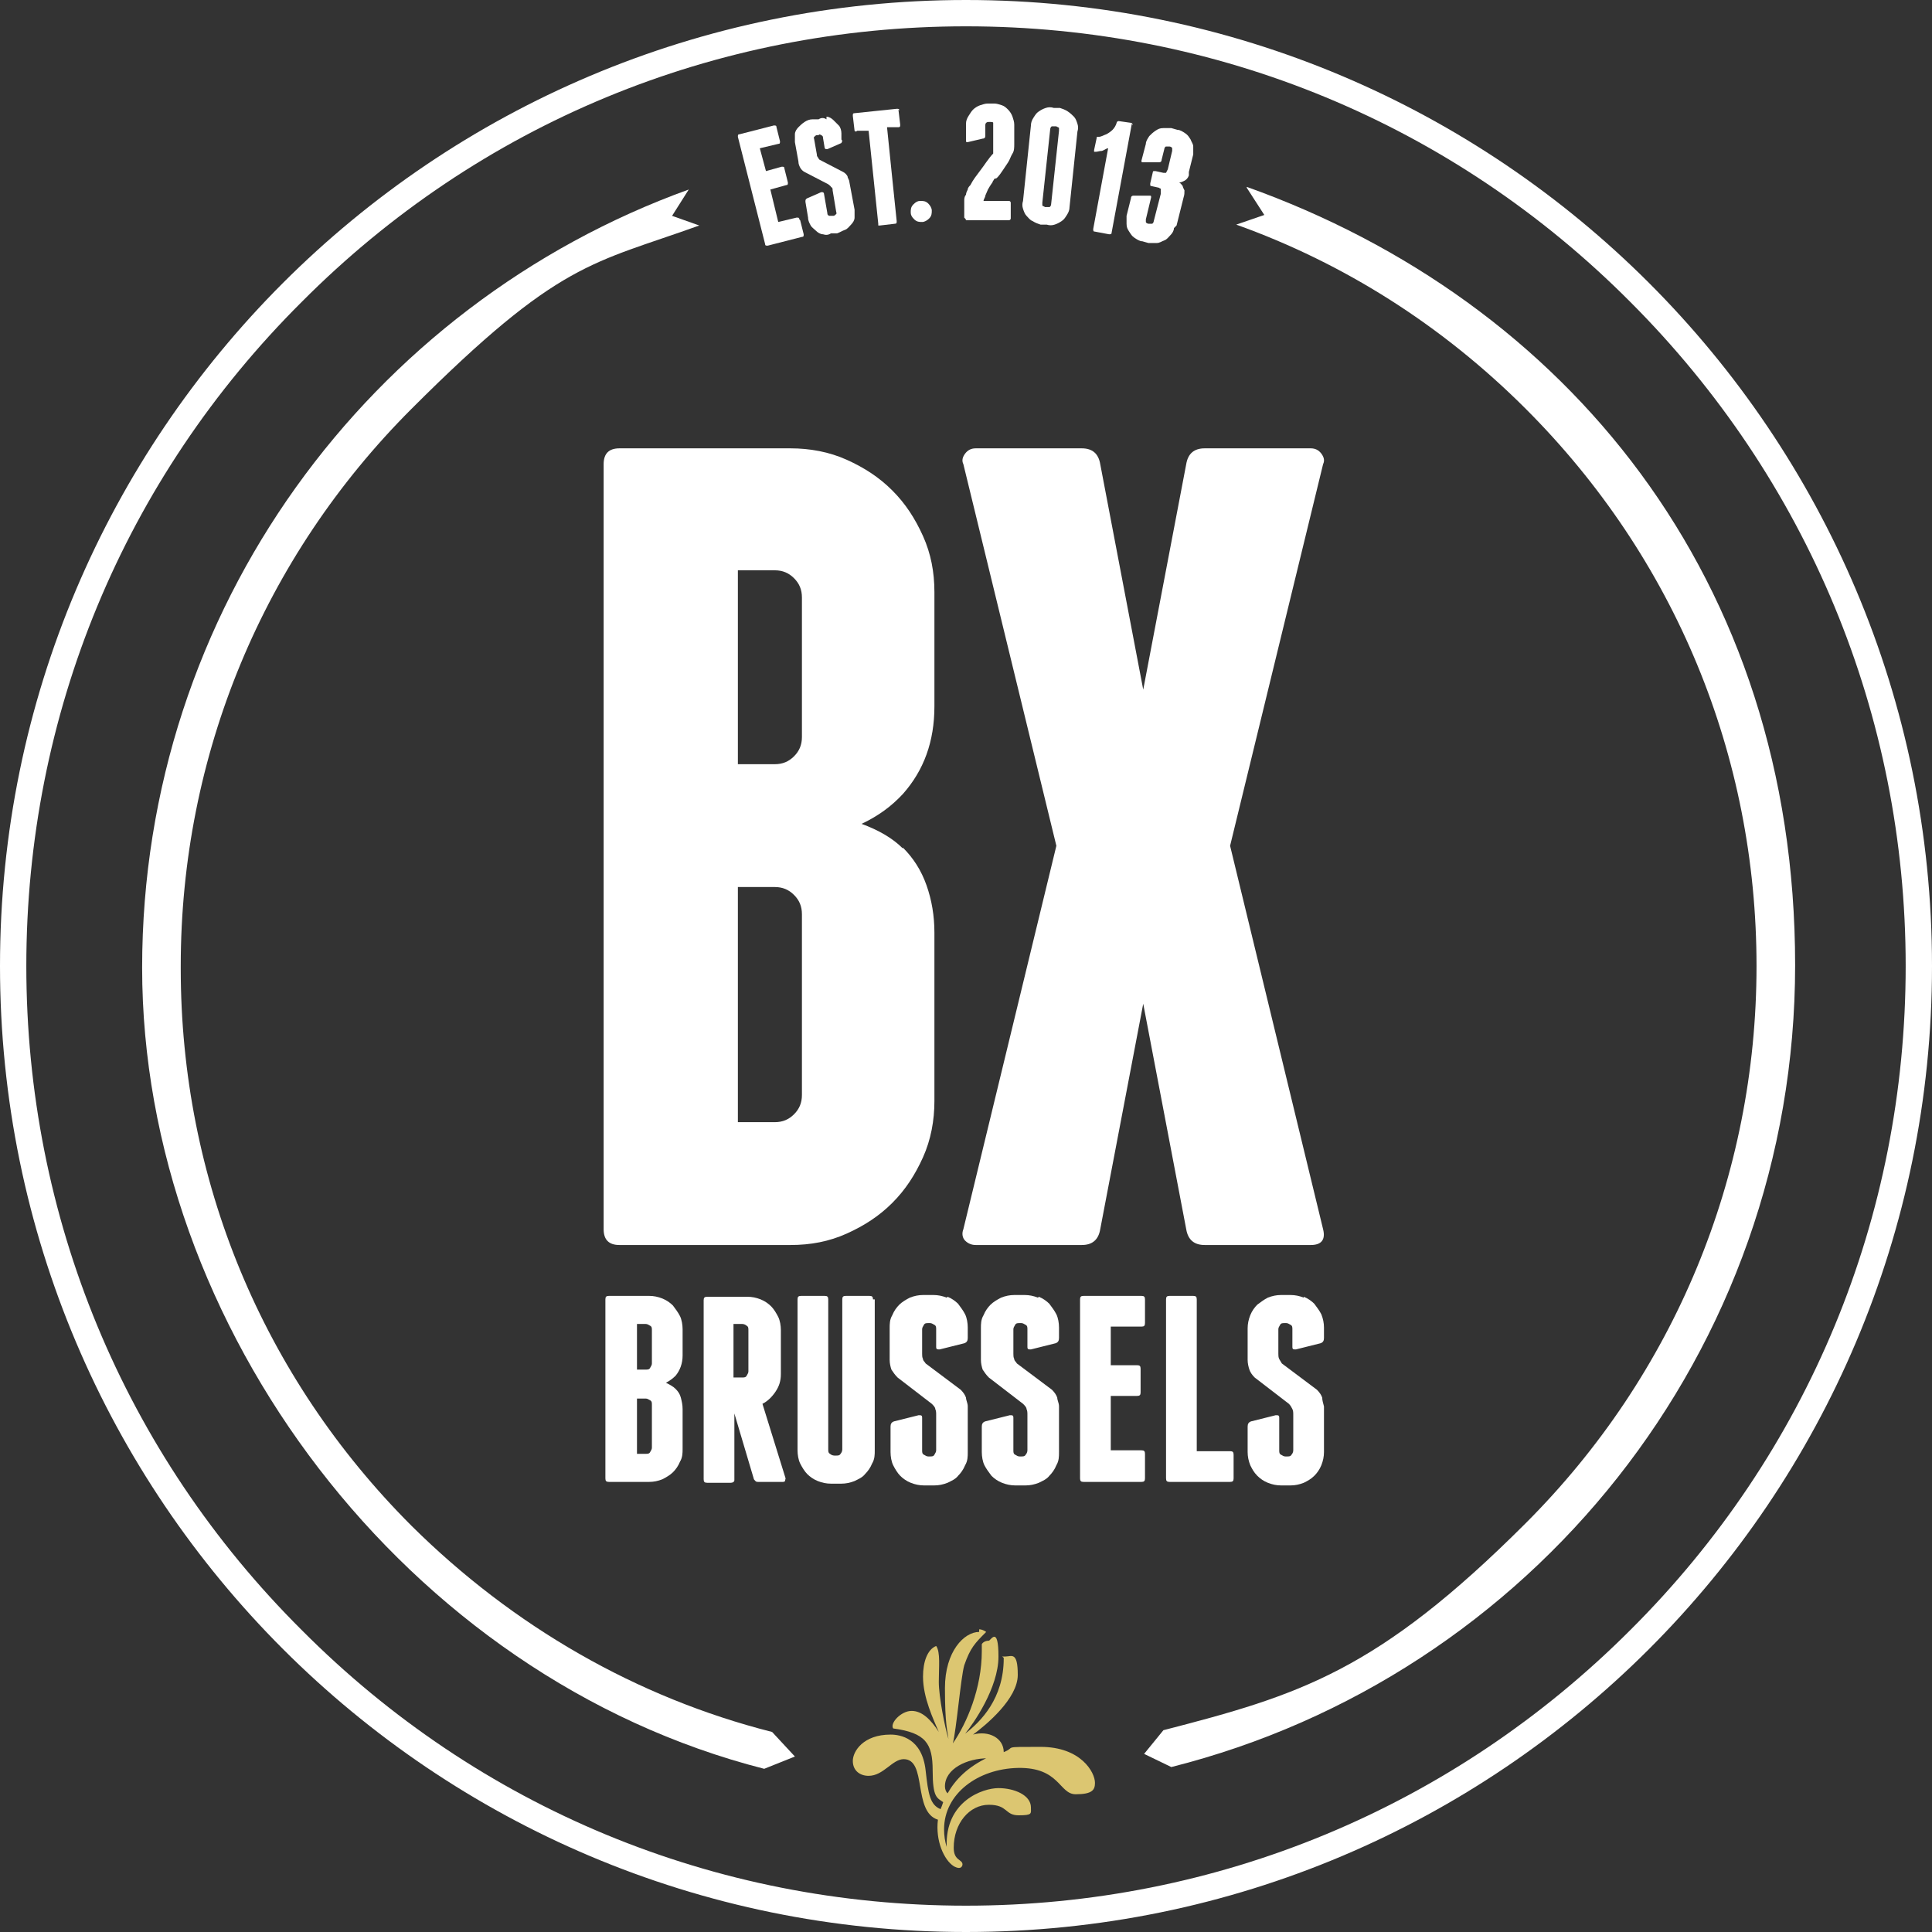 <?xml version="1.0" encoding="UTF-8"?>
<svg id="Calque_1" data-name="Calque 1" xmlns="http://www.w3.org/2000/svg" width="220.2" height="220.2" version="1.1" viewBox="0 0 220.2 220.2">
  <rect x="0" y="0" width="220.2" height="220.2" fill="#333333" stroke="none"/>
  <defs>
    <style>
      .cls-1 {
        fill: #dcc671;
      }

      .cls-1, .cls-2 {
        stroke-width: 0px;
      }

      .cls-2 {
        fill: #fff;
      }
    </style>
  </defs>
  <path class="cls-2" d="M20.6,110.1c0-24,9.4-46.6,26.3-63.5s20.6-16.5,32.8-20.9l-3.1-1.1,1.9-3c-36.3,13.1-62.3,47.8-62.3,88.7s30.1,80.9,70.9,91.3l3.5-1.4-2.6-2.8c-15.4-3.9-29.5-12-41.1-23.5-17-17-26.3-39.5-26.3-63.5M142.1,21.4l2,3.1-3.2,1.1c12.3,4.4,23.5,11.5,33,21,17,17,26.3,39.5,26.3,63.5s-9.4,46.6-26.3,63.5-25.8,19.6-41.3,23.6l-2.2,2.7,3.1,1.5c40.9-10.3,71.1-47.3,71.1-91.4s-26.1-75.7-62.5-88.7"/>
  <path class="cls-2" d="M91.2,25.1l.4,1.6c0,.2,0,.3-.2.3l-3.9,1c-.2,0-.3,0-.3-.2l-3.1-12.2c0-.2,0-.3.2-.3l3.9-1c.2,0,.3,0,.3.2l.4,1.6c0,.2,0,.3-.2.3l-2.1.5.7,2.6,1.8-.5c.2,0,.3,0,.3.2l.4,1.6c0,.2,0,.3-.2.3l-1.8.5.9,3.7,2.1-.5c.2,0,.3,0,.3.2"/>
  <path class="cls-2" d="M94.2,13.3c.3,0,.6.2.8.4.2.2.4.4.6.6s.3.6.3.9v.7c.2.2,0,.3,0,.4l-1.6.7c-.2,0-.2,0-.3-.1l-.2-1.2c0-.1,0-.2-.2-.3s-.2-.1-.3,0h-.2c-.1,0-.2.1-.3.2s0,.2,0,.3l.3,1.7c0,.1,0,.2.1.3,0,0,.1.2.2.3l2.7,1.4c.2.1.4.3.5.5,0,.2.2.4.2.6l.6,3.2c0,.3,0,.6,0,.9,0,.3-.2.6-.4.8-.2.2-.4.5-.7.6s-.6.3-.9.4h-.7c-.3.2-.6.2-.9.1-.3,0-.6-.2-.8-.4s-.5-.4-.6-.6-.3-.5-.3-.9l-.3-1.8c0-.2,0-.3.2-.4l1.6-.7c.2,0,.2,0,.3.1l.4,2.3c0,.1,0,.2.2.3,0,0,.2,0,.3,0h.2c.1,0,.2-.1.3-.2s0-.2,0-.3l-.4-2.4c0-.2,0-.3-.2-.4,0-.1-.2-.2-.3-.3l-2.7-1.4c-.2-.1-.4-.3-.5-.5s-.2-.4-.2-.7l-.4-2.2c0-.3,0-.6,0-.9,0-.3.2-.6.4-.8.2-.2.4-.4.7-.6.3-.2.6-.3.9-.3h.7c.3-.2.6-.2.9,0"/>
  <path class="cls-2" d="M102.4,12.5l.2,1.7c0,.2,0,.3-.2.3h-1.3c0,.1,1.1,10.7,1.1,10.7,0,.2,0,.3-.2.3l-1.7.2c0,0-.1,0-.2,0,0,0,0-.1,0-.2l-1.1-10.6h-1.3c-.2.2-.3,0-.3,0l-.2-1.7c0-.2,0-.3.2-.3l4.8-.5c.2,0,.3,0,.3.2"/>
  <path class="cls-2" d="M103.8,24.2c0-.3,0-.6.3-.9s.5-.4.8-.4.6,0,.9.3c.2.2.4.5.4.8,0,.3,0,.6-.3.9-.2.2-.5.4-.8.4-.3,0-.6,0-.9-.3s-.4-.5-.4-.8"/>
  <path class="cls-2" d="M113.3,20.4c0,0,0,.1-.1.2s0,.1-.1.2c-.2.3-.4.6-.5.8s-.2.5-.3.7c0,.2-.2.4-.2.6h2.9c.1,0,.2.1.2.2v1.8c0,.1-.1.2-.2.2h-4.9c0-.1-.1-.2-.2-.3,0-.2,0-.5,0-.7s0-.4,0-.6c0-.2,0-.4,0-.6,0-.2,0-.5.2-.7,0-.2.1-.4.2-.6,0-.2.2-.4.3-.5.3-.6.7-1.1,1-1.5.3-.4.6-.8.8-1.1.3-.4.5-.7.8-1,0-.1,0-.3,0-.4,0-.1,0-.3,0-.6v-2.2c0-.1,0-.2,0-.3s-.2-.1-.3-.1h-.2c-.1,0-.2,0-.3.1s-.1.2-.1.3v1.2c0,.2-.1.3-.3.3l-1.7.4c-.2,0-.2,0-.2-.2v-1.9c0-.3.1-.6.3-.9s.3-.5.5-.7c.2-.2.5-.4.8-.5.3-.1.6-.2.9-.2h.7c.3,0,.6.1.9.2.3.1.5.3.7.5.2.2.4.5.5.8.1.3.2.6.2.9v1.1s0,1.1,0,1.1c0,.4,0,.8-.2,1.1s-.3.7-.5,1c-.2.3-.4.6-.6.9-.2.3-.4.6-.7.9"/>
  <path class="cls-2" d="M121.9,23.6c0,.3-.1.6-.3.9-.2.3-.3.5-.6.7s-.5.3-.8.4-.6.1-.9,0h-.7c-.3-.1-.6-.2-.9-.4-.3-.1-.5-.4-.7-.6s-.3-.5-.4-.8-.1-.6,0-.9l.9-8.6c0-.3.1-.6.3-.9s.3-.5.6-.7.5-.3.8-.4.6-.1.9,0h.7c.3.1.6.2.9.4s.5.4.7.6.3.5.4.8.1.6,0,.9l-.9,8.6ZM120.7,14.9c0-.1,0-.2,0-.3s-.2-.1-.3-.2h-.2c-.1,0-.2,0-.3,0s-.2.2-.2.3l-.9,8.4c0,.1,0,.2,0,.3s.2.1.3.2h.2c.1,0,.2,0,.3,0s.2-.2.2-.3c0,0,.9-8.4.9-8.4Z"/>
  <path class="cls-2" d="M129,14.1l-2.3,12.4c0,.2-.1.2-.3.2l-1.6-.3c-.2,0-.2-.1-.2-.3l1.7-9.2c-.2,0-.4.2-.7.3-.3,0-.5.1-.7.1,0,0-.2,0-.2,0,0,0,0-.1,0-.2l.3-1.4c0,0,0-.1,0-.1,0,0,.1,0,.2,0,.3,0,.6-.2.9-.3.2-.1.5-.3.7-.5s.4-.5.5-.9c0,0,.1-.1.2-.1l1.4.2c.1,0,.2.1.2.3"/>
  <path class="cls-2" d="M133.8,26c0,.3-.2.6-.4.8-.2.2-.4.5-.7.6s-.5.3-.9.3c-.3,0-.6,0-.9,0l-.7-.2c-.3,0-.6-.2-.9-.4s-.4-.4-.6-.7c-.2-.3-.3-.5-.3-.9s0-.6,0-.9l.5-2c0-.2.1-.3.3-.3h1.8c.2,0,.2,0,.2.2l-.6,2.5c0,.1,0,.2,0,.3s.2.2.3.2h.1c.1,0,.2,0,.3,0s.2-.2.2-.3l.8-3.1c0-.1,0-.2,0-.3,0-.1,0-.2,0-.2,0,0,0,0,0-.1,0,0-.1,0-.2-.1l-.9-.2c0,0-.1,0-.1-.1,0,0,0-.1,0-.2l.3-1.3c0,0,0-.1.1-.1,0,0,.1,0,.2,0l.9.2c0,0,.2,0,.2,0,0,0,.1,0,.1,0,0,0,.1-.2.2-.4l.5-2.1c0-.1,0-.2,0-.3,0-.1-.2-.2-.3-.2h-.1c-.1,0-.2,0-.3,0-.1,0-.2.2-.2.3l-.3,1.2c0,.2-.1.3-.3.3h-1.8c-.2,0-.2,0-.2-.2l.5-1.9c0-.3.2-.6.4-.9.2-.2.4-.4.7-.6s.5-.3.9-.3c.3,0,.6,0,.9,0l.7.2c.3,0,.6.2.9.4s.4.4.6.7c.1.3.3.5.3.8s0,.6,0,.9l-.5,2c0,0,0,.2,0,.2,0,0,0,.1,0,.2-.1.3-.3.5-.5.6-.2.1-.4.2-.6.2.2.1.3.3.4.4,0,.1.1.3.2.5,0,.3,0,.5-.1.8l-.8,3.2h0Z"/>
  <path class="cls-2" d="M102.9,96.6c1.2,1.2,2.1,2.6,2.7,4.3s.9,3.5.9,5.4v19.2c0,2.2-.4,4.4-1.3,6.4-.9,2-2,3.7-3.5,5.2s-3.2,2.6-5.2,3.5c-2,.9-4.1,1.3-6.4,1.3h-19.5c-1.2,0-1.8-.6-1.8-1.8V52.9c0-1.2.6-1.8,1.8-1.8h19.5c2.2,0,4.4.4,6.4,1.3s3.7,2,5.2,3.5,2.6,3.2,3.5,5.2c.9,2,1.3,4.1,1.3,6.4v13c0,4-1.2,7.3-3.6,10-1.3,1.4-2.8,2.5-4.7,3.4,1.9.7,3.5,1.6,4.7,2.8M91.4,68.1c0-.9-.3-1.6-.9-2.2s-1.3-.9-2.2-.9h-4.2v22.1h4.2c.9,0,1.6-.3,2.2-.9s.9-1.3.9-2.2v-15.8ZM91.4,104.2c0-.9-.3-1.6-.9-2.2-.6-.6-1.3-.9-2.2-.9h-4.2v26.8h4.2c.9,0,1.6-.3,2.2-.9s.9-1.3.9-2.2v-20.6h0Z"/>
  <path class="cls-2" d="M149.4,141.9h-12.1c-1.2,0-1.9-.6-2.1-1.8l-4.9-25.7-4.9,25.7c-.2,1.2-.9,1.8-2.1,1.8h-12.1c-.5,0-.9-.2-1.2-.5s-.4-.8-.2-1.3l10.6-43.7-10.6-43.5c-.2-.4-.1-.8.2-1.2s.7-.6,1.2-.6h12.1c1.2,0,1.9.6,2.1,1.8l4.9,25.7,4.9-25.7c.2-1.2.9-1.8,2.1-1.8h12.1c.5,0,.9.2,1.2.6.3.4.4.8.2,1.2l-10.6,43.5,10.6,43.7c.3,1.2-.2,1.8-1.4,1.8"/>
  <path class="cls-2" d="M77,158.3c.3.3.5.6.6,1,.1.4.2.8.2,1.3v4.5c0,.5,0,1-.3,1.5-.2.5-.5.9-.8,1.2-.3.3-.8.6-1.2.8-.5.2-1,.3-1.5.3h-4.6c-.3,0-.4-.1-.4-.4v-20.4c0-.3.1-.4.4-.4h4.6c.5,0,1,.1,1.5.3s.9.5,1.2.8c.3.4.6.8.8,1.2s.3,1,.3,1.5v3c0,.9-.3,1.7-.8,2.3-.3.3-.7.6-1.1.8.4.2.8.4,1.1.7M74.3,151.6c0-.2,0-.4-.2-.5s-.3-.2-.5-.2h-1v5.2h1c.2,0,.4,0,.5-.2s.2-.3.2-.5v-3.7h0ZM74.3,160.1c0-.2,0-.4-.2-.5s-.3-.2-.5-.2h-1v6.3h1c.2,0,.4,0,.5-.2s.2-.3.2-.5v-4.8h0Z"/>
  <path class="cls-2" d="M89.5,168.5c0,.3,0,.4-.3.4h-2.8c-.1,0-.2,0-.3-.1s-.2-.2-.2-.3l-2.2-7.4v7.9-.3c0,.2-.2.3-.4.3h-2.7c-.3,0-.4-.1-.4-.4v-20.4c0-.3.1-.4.4-.4h4.6c.5,0,1,.1,1.5.3s.9.5,1.2.8c.3.3.6.8.8,1.2s.3,1,.3,1.5v5c0,.8-.2,1.4-.6,2s-.9,1.1-1.5,1.4l2.7,8.7h0ZM83.6,157h1c.2,0,.4,0,.5-.2s.2-.3.2-.5v-4.7c0-.2,0-.4-.2-.5-.1-.1-.3-.2-.5-.2h-1v6.1h0Z"/>
  <path class="cls-2" d="M99.7,148.1v17.2c0,.5,0,1-.3,1.5-.2.5-.5.9-.8,1.2-.3.4-.8.6-1.2.8-.5.2-1,.3-1.5.3h-1.2c-.5,0-1-.1-1.5-.3s-.9-.5-1.2-.8-.6-.8-.8-1.2-.3-1-.3-1.5v-17.2c0-.3.1-.4.4-.4h2.7c.3,0,.4.1.4.4v17.1c0,.2,0,.4.2.5.1.1.3.2.5.2h.2c.2,0,.4,0,.5-.2.1-.1.2-.3.2-.5v-17.1c0-.3.1-.4.4-.4h2.7c.3,0,.4.1.4.4"/>
  <path class="cls-2" d="M108,147.8c.5.2.9.5,1.2.8.3.4.6.8.8,1.2s.3,1,.3,1.5v1.2c0,.3-.1.5-.4.6l-2.8.7c-.3,0-.4,0-.4-.3v-2c0-.2,0-.4-.2-.5s-.3-.2-.5-.2h-.2c-.2,0-.4,0-.5.2s-.2.3-.2.5v2.8c0,.2,0,.4.1.6,0,.2.2.3.3.5l4,3c.3.3.5.6.6.9,0,.3.2.6.2,1v5.2c0,.5,0,1-.3,1.5-.2.5-.5.9-.8,1.2-.3.4-.8.6-1.2.8-.5.2-1,.3-1.5.3h-1.2c-.5,0-1-.1-1.5-.3s-.9-.5-1.2-.8-.6-.8-.8-1.2-.3-1-.3-1.5v-2.9c0-.3.1-.5.4-.6l2.8-.7c.3,0,.4,0,.4.3v3.7c0,.2,0,.4.2.5s.3.2.5.2h.2c.2,0,.4,0,.5-.2s.2-.3.2-.5v-4c0-.3,0-.5-.1-.7,0-.2-.2-.4-.4-.6l-3.9-3c-.3-.3-.5-.6-.7-.9-.1-.3-.2-.7-.2-1.1v-3.6c0-.5,0-1,.3-1.5.2-.5.5-.9.8-1.2.3-.3.8-.6,1.2-.8.5-.2,1-.3,1.5-.3h1.2c.5,0,1,.1,1.5.3"/>
  <path class="cls-2" d="M118.4,147.8c.5.2.9.5,1.2.8.3.4.6.8.8,1.2s.3,1,.3,1.5v1.2c0,.3-.1.5-.4.6l-2.8.7c-.3,0-.4,0-.4-.3v-2c0-.2,0-.4-.2-.5s-.3-.2-.5-.2h-.2c-.2,0-.4,0-.5.2s-.2.3-.2.5v2.8c0,.2,0,.4.1.6,0,.2.2.3.3.5l4,3c.3.3.5.6.6.9,0,.3.2.6.2,1v5.2c0,.5,0,1-.3,1.5-.2.5-.5.9-.8,1.2-.3.4-.8.6-1.2.8-.5.2-1,.3-1.5.3h-1.2c-.5,0-1-.1-1.5-.3-.5-.2-.9-.5-1.2-.8-.3-.4-.6-.8-.8-1.2s-.3-1-.3-1.5v-2.9c0-.3.1-.5.4-.6l2.8-.7c.3,0,.4,0,.4.3v3.7c0,.2,0,.4.2.5s.3.2.5.2h.2c.2,0,.4,0,.5-.2.1-.1.2-.3.2-.5v-4c0-.3,0-.5-.1-.7,0-.2-.2-.4-.4-.6l-3.9-3c-.3-.3-.5-.6-.7-.9-.1-.3-.2-.7-.2-1.1v-3.6c0-.5,0-1,.3-1.5.2-.5.5-.9.8-1.2.3-.3.8-.6,1.2-.8.5-.2,1-.3,1.5-.3h1.2c.5,0,1,.1,1.5.3"/>
  <path class="cls-2" d="M130.5,165.8v2.7c0,.3-.1.4-.4.4h-6.6c-.3,0-.4-.1-.4-.4v-20.4c0-.3.1-.4.4-.4h6.6c.3,0,.4.1.4.4v2.7c0,.3-.1.4-.4.4h-3.5v4.4h3c.3,0,.4.1.4.4v2.7c0,.3-.1.4-.4.4h-3v6.2h3.5c.3,0,.4.1.4.4"/>
  <path class="cls-2" d="M140.6,165.8v2.7c0,.3-.1.4-.4.4h-6.9c-.3,0-.4-.1-.4-.4v-20.4c0-.3.1-.4.4-.4h2.7c.3,0,.4.1.4.4v17.3h3.8c.3,0,.4.1.4.4"/>
  <path class="cls-2" d="M148.6,147.8c.5.2.9.5,1.2.8.3.4.6.8.8,1.2.2.5.3,1,.3,1.5v1.2c0,.3-.1.5-.4.6l-2.8.7c-.3,0-.4,0-.4-.3v-2c0-.2,0-.4-.2-.5s-.3-.2-.5-.2h-.2c-.2,0-.4,0-.5.2s-.2.3-.2.5v2.8c0,.2,0,.4.1.6s.2.3.3.5l4,3c.3.3.5.6.6.9,0,.3.1.6.2,1v5.2c0,.5-.1,1-.3,1.5s-.5.9-.8,1.2c-.4.4-.8.6-1.2.8-.5.2-1,.3-1.5.3h-1.1c-.5,0-1-.1-1.5-.3-.5-.2-.9-.5-1.2-.8-.4-.4-.6-.8-.8-1.2-.2-.5-.3-1-.3-1.5v-2.9c0-.3.1-.5.4-.6l2.8-.7c.3,0,.4,0,.4.3v3.7c0,.2,0,.4.2.5s.3.2.5.2h.2c.2,0,.4,0,.5-.2.1-.1.2-.3.2-.5v-4c0-.3,0-.5-.1-.7s-.2-.4-.4-.6l-3.9-3c-.3-.3-.5-.6-.6-.9-.1-.3-.2-.7-.2-1.1v-3.6c0-.5.1-1,.3-1.5s.5-.9.8-1.2c.4-.3.8-.6,1.2-.8.5-.2,1-.3,1.5-.3h1.1c.5,0,1,.1,1.5.3"/>
  <path class="cls-1" d="M111.6,186c-1.7,0-3.9,2.2-3.9,6.4s.3,4.9.4,5.8c-.4-1.3-1.1-4.8-1.1-6.5s.2-3.4-.3-4.1c-1,.4-1.5,1.8-1.5,3.5,0,2.4,1.2,4.9,1.8,6.3-.9-1.4-1.9-2.4-3.1-2.4s-2.5,1.4-2.1,2c3.7.5,4.5,1.7,4.5,4.8s.5,3.1,1.2,3.6c-.1.3-.2.6-.3.8-1.2-.5-1.4-1.7-1.7-4.4-.4-3.7-2.9-4.1-4-4.1-3.1,0-4.3,1.9-4.3,3s.8,1.7,1.8,1.7c1.7,0,2.7-1.9,4-1.9,2.7,0,1,6,3.9,6.9-.3,2.4.7,4.6,1.8,5.3.9.5,1-.1,1-.2,0-.6-1-.4-1-1.9,0-2.8,1.8-4.9,4-4.9s1.8,1.2,3.4,1.2,1.4-.2,1.4-.9c0-1.4-1.9-2.2-3.7-2.2s-6.1,1.5-5.9,6.7c-.2-.6-.3-1.3-.3-2,0-4.1,3.9-6.9,8.4-7,4.8-.1,4.7,3,6.6,3s2.2-.5,2.2-1.3c0-1.2-1.6-4.1-6.2-4.1s-2.7,0-4.2.6c0-1.6-1.7-2.5-3.5-2,1.5-1.1,5.1-4.1,5.1-6.8s-.7-2.1-1.4-2.1-.2,0-.2.2c0,4.6-2.6,7.2-4.4,8.6.9-1.1,3.8-5.2,3.8-8.8s-.9-1.8-1.1-1.8c-.4,0-.7.2-.8.4,0,.1,0,.4,0,.8,0,4.2-1.7,8.2-3.3,10.5.4-1.5.9-7.5,1.3-8.9.7-2,1.2-2.5,2.5-3.8,0,0-.4-.3-.8-.3M112.6,200.3c-2.3,1.1-3.7,2.5-4.6,4.1-.2-.2-.3-.5-.3-.8,0-2,2.5-3.2,4.9-3.2"/>
  <path class="cls-2" d="M110.1,3c28.6,0,55.5,11.1,75.7,31.4,20.2,20.2,31.4,47.1,31.4,75.7s-11.1,55.5-31.4,75.7c-20.2,20.2-47.1,31.4-75.7,31.4s-55.5-11.1-75.7-31.4C14.1,165.6,3,138.7,3,110.1s11.1-55.5,31.4-75.7C54.6,14.1,81.5,3,110.1,3M110.1,0C49.3,0,0,49.3,0,110.1s49.3,110.1,110.1,110.1,110.1-49.3,110.1-110.1S170.9,0,110.1,0h0Z"/>
</svg>